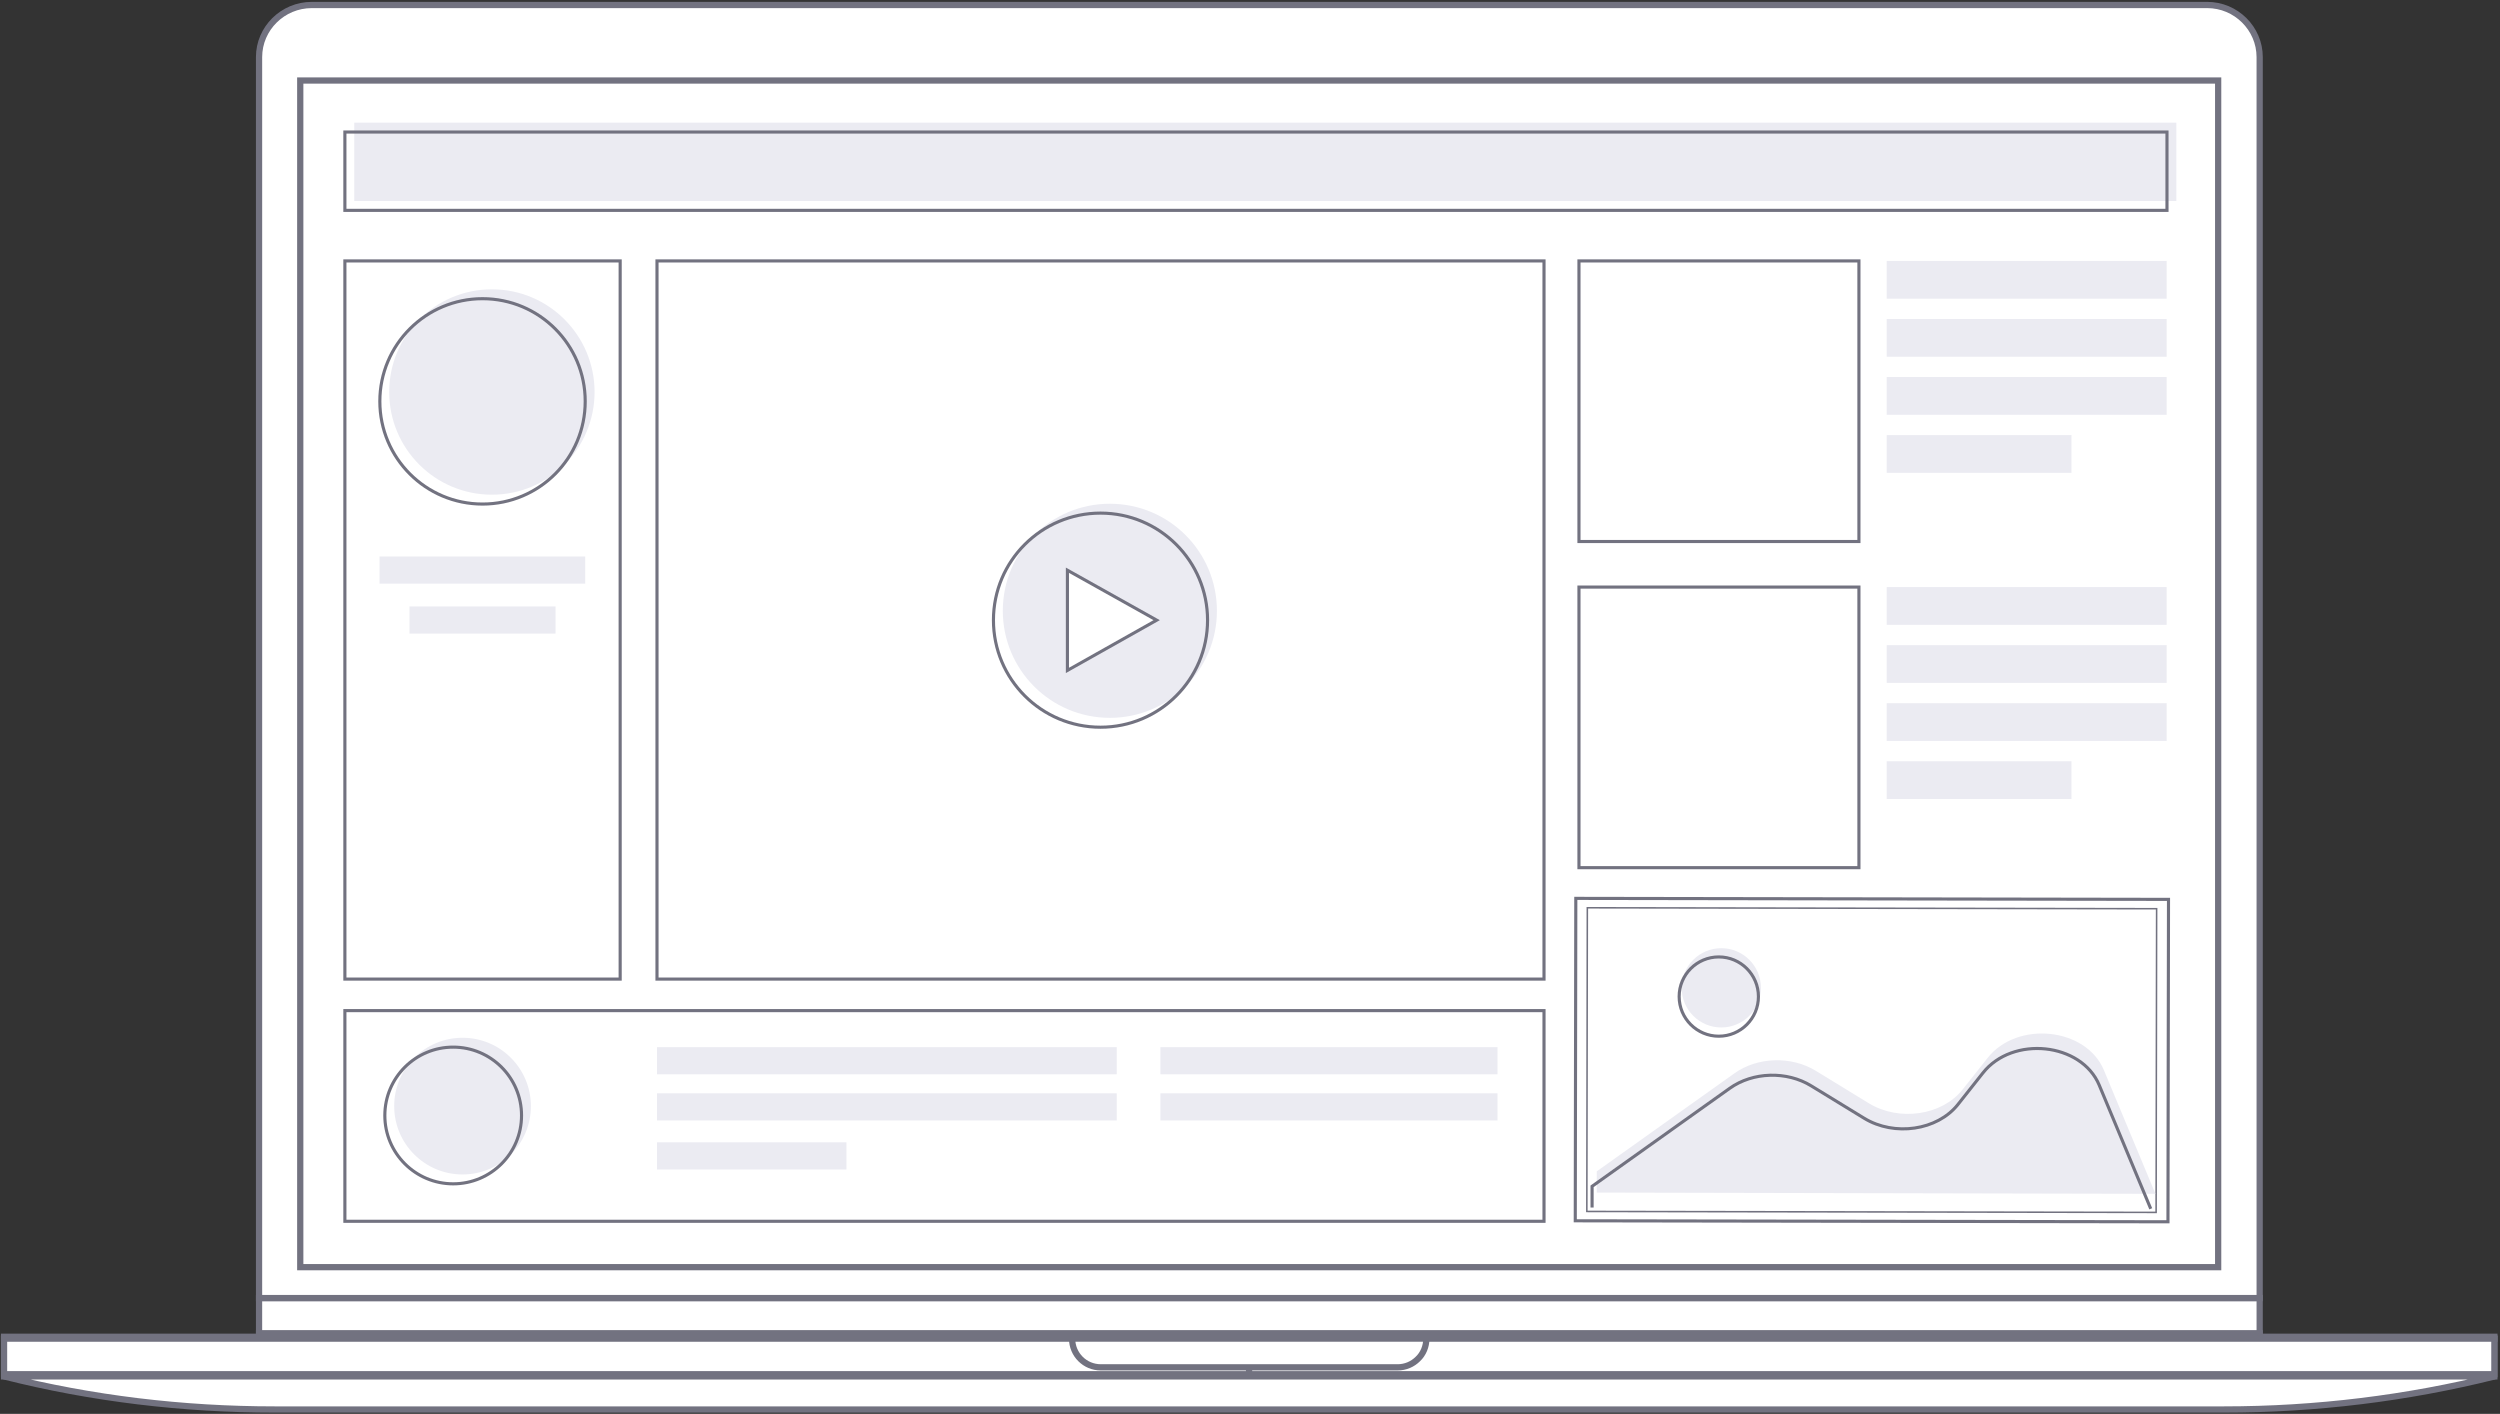 <?xml version="1.0" encoding="UTF-8"?> <svg xmlns="http://www.w3.org/2000/svg" width="801" height="453" viewBox="0 0 801 453" fill="none"><rect x="0" y="0" width="801" height="453" fill="#333333" stroke="none"/><path d="M724 415.9H83V427.3H724V415.9Z" fill="white" stroke="#727280" stroke-width="2" stroke-miterlimit="10"></path><path d="M724 18.3V415.9H83V18.3C83 9.1 90.6 1.6 99.9 1.6H707.2C716.4 1.6 724 9.1 724 18.3Z" fill="white" stroke="#727280" stroke-width="2" stroke-miterlimit="10"></path><path d="M724 427.2V428.3H721.2H85.8H83V427.2H724Z" fill="white" stroke="#727280" stroke-width="2" stroke-miterlimit="10"></path><path d="M400.3 428.9H1.3V441H400.3V428.9Z" fill="white" stroke="#727280" stroke-width="2" stroke-miterlimit="10"></path><path d="M799.2 428.3H1.3V428.9H799.2V428.3Z" fill="white" stroke="#727280" stroke-width="2" stroke-miterlimit="10"></path><path d="M799.2 428.9H400.2V441H799.2V428.9Z" fill="white" stroke="#727280" stroke-width="2" stroke-miterlimit="10"></path><path d="M400.3 428.9H1.3V440.3H400.3V428.9Z" fill="white" stroke="#727280" stroke-width="2" stroke-miterlimit="10"></path><path d="M799.2 428.9H400.2V440.3H799.2V428.9Z" fill="white" stroke="#727280" stroke-width="2" stroke-miterlimit="10"></path><path d="M457 428.9C457 431.4 456 433.8 454.3 435.4C452.6 437.1 450.3 438.1 447.8 438.1H352.7C347.6 438.1 343.5 434 343.5 428.9H457Z" fill="white" stroke="#727280" stroke-width="2" stroke-miterlimit="10"></path><path d="M1.3 441C29.4 448.1 58.6 451.6 88 451.6H400.3H712.6C742 451.6 771.2 448 799.3 441H400.3H1.3Z" fill="white" stroke="#727280" stroke-width="2" stroke-miterlimit="10" stroke-linejoin="bevel"></path><path d="M710.7 25.8H96.2V406H710.7V25.8Z" fill="white" stroke="#727280" stroke-width="2" stroke-miterlimit="10"></path><path d="M697.3 39.3H113.5V64.4H697.3V39.3Z" fill="#EBEBF2"></path><path d="M694.3 42.3H110.5V67.4H694.3V42.3Z" stroke="#727280" stroke-miterlimit="10"></path><path d="M595.6 83.6H505.9V173.5H595.6V83.6Z" fill="white" stroke="#727280" stroke-miterlimit="10"></path><path d="M694.2 83.6H604.5V95.7H694.2V83.6Z" fill="#EBEBF2"></path><path d="M694.2 102.2H604.5V114.3H694.2V102.2Z" fill="#EBEBF2"></path><path d="M694.2 120.8H604.5V132.9H694.2V120.8Z" fill="#EBEBF2"></path><path d="M663.7 139.4H604.5V151.5H663.7V139.4Z" fill="#EBEBF2"></path><path d="M595.6 188.1H505.9V278H595.6V188.1Z" fill="white" stroke="#727280" stroke-miterlimit="10"></path><path d="M694.2 188.1H604.5V200.2H694.2V188.1Z" fill="#EBEBF2"></path><path d="M694.2 206.7H604.5V218.8H694.2V206.7Z" fill="#EBEBF2"></path><path d="M694.2 225.3H604.5V237.4H694.2V225.3Z" fill="#EBEBF2"></path><path d="M663.7 243.9H604.5V256H663.7V243.9Z" fill="#EBEBF2"></path><path d="M494.7 83.6H210.5V313.7H494.7V83.6Z" fill="white" stroke="#727280" stroke-miterlimit="10"></path><path d="M355.6 230C374.543 230 389.9 214.643 389.9 195.7C389.9 176.757 374.543 161.4 355.6 161.4C336.657 161.4 321.3 176.757 321.3 195.7C321.3 214.643 336.657 230 355.6 230Z" fill="#EBEBF2"></path><path d="M352.6 233C371.543 233 386.9 217.643 386.9 198.7C386.9 179.757 371.543 164.4 352.6 164.4C333.657 164.4 318.3 179.757 318.3 198.7C318.3 217.643 333.657 233 352.6 233Z" stroke="#727280" stroke-miterlimit="10"></path><path d="M370.6 198.7L342 182.7V214.8L370.6 198.7Z" fill="white" stroke="#727280" stroke-miterlimit="10"></path><path d="M494.7 323.8H110.5V391.3H494.7V323.8Z" fill="white" stroke="#727280" stroke-miterlimit="10"></path><path d="M148.2 376.3C160.295 376.3 170.1 366.495 170.1 354.4C170.1 342.305 160.295 332.5 148.2 332.5C136.105 332.5 126.3 342.305 126.3 354.4C126.3 366.495 136.105 376.3 148.2 376.3Z" fill="#EBEBF2"></path><path d="M145.2 379.3C157.295 379.3 167.1 369.495 167.1 357.4C167.1 345.305 157.295 335.5 145.2 335.5C133.105 335.5 123.3 345.305 123.3 357.4C123.3 369.495 133.105 379.3 145.2 379.3Z" stroke="#727280" stroke-miterlimit="10"></path><path d="M357.8 335.5H210.5V344.2H357.8V335.5Z" fill="#EBEBF2"></path><path d="M271.2 366H210.5V374.7H271.2V366Z" fill="#EBEBF2"></path><path d="M479.8 335.5H371.8V344.2H479.8V335.5Z" fill="#EBEBF2"></path><path d="M357.8 350.3H210.5V359H357.8V350.3Z" fill="#EBEBF2"></path><path d="M479.8 350.3H371.8V359H479.8V350.3Z" fill="#EBEBF2"></path><path d="M694.788 288.16L504.888 287.842L504.715 391.142L694.615 391.46L694.788 288.16Z" fill="white" stroke="#727280" stroke-miterlimit="10"></path><path d="M690.983 291.154L508.583 290.848L508.42 388.148L690.82 388.454L690.983 291.154Z" fill="white" stroke="#727280" stroke-width="0.5" stroke-miterlimit="10"></path><path d="M511.6 382.1V375.3L555.7 343.9C563.1 338.6 574 338.3 581.8 343.1L598.8 353.5C608.5 359.4 622.2 357.4 628.8 349.1L636.8 339C646.3 326.9 668.4 329.2 674.1 342.9L690.6 382.5" fill="#EBEBF2"></path><path d="M510.1 386.9V380.1L554.2 348.7C561.6 343.4 572.5 343.1 580.3 347.9L597.3 358.3C607 364.2 620.7 362.2 627.3 353.9L635.3 343.8C644.8 331.7 666.9 334 672.6 347.7L689.1 387.3" stroke="#727280" stroke-miterlimit="10"></path><path d="M551.5 329.2C558.514 329.2 564.2 323.514 564.2 316.5C564.2 309.486 558.514 303.8 551.5 303.8C544.486 303.8 538.8 309.486 538.8 316.5C538.8 323.514 544.486 329.2 551.5 329.2Z" fill="#EBEBF2"></path><path d="M550.7 332C557.714 332 563.4 326.314 563.4 319.3C563.4 312.286 557.714 306.6 550.7 306.6C543.686 306.6 538 312.286 538 319.3C538 326.314 543.686 332 550.7 332Z" stroke="#727280" stroke-miterlimit="10"></path><path d="M198.7 83.6H110.5V313.7H198.7V83.6Z" fill="white" stroke="#727280" stroke-miterlimit="10"></path><path d="M157.6 158.5C175.77 158.5 190.5 143.77 190.5 125.6C190.5 107.43 175.77 92.7 157.6 92.7C139.43 92.7 124.7 107.43 124.7 125.6C124.7 143.77 139.43 158.5 157.6 158.5Z" fill="#EBEBF2"></path><path d="M154.6 161.5C172.77 161.5 187.5 146.77 187.5 128.6C187.5 110.43 172.77 95.7 154.6 95.7C136.43 95.7 121.7 110.43 121.7 128.6C121.7 146.77 136.43 161.5 154.6 161.5Z" stroke="#727280" stroke-miterlimit="10"></path><path d="M187.5 178.3H121.6V187H187.5V178.3Z" fill="#EBEBF2"></path><path d="M178 194.3H131.2V203H178V194.3Z" fill="#EBEBF2"></path></svg> 
